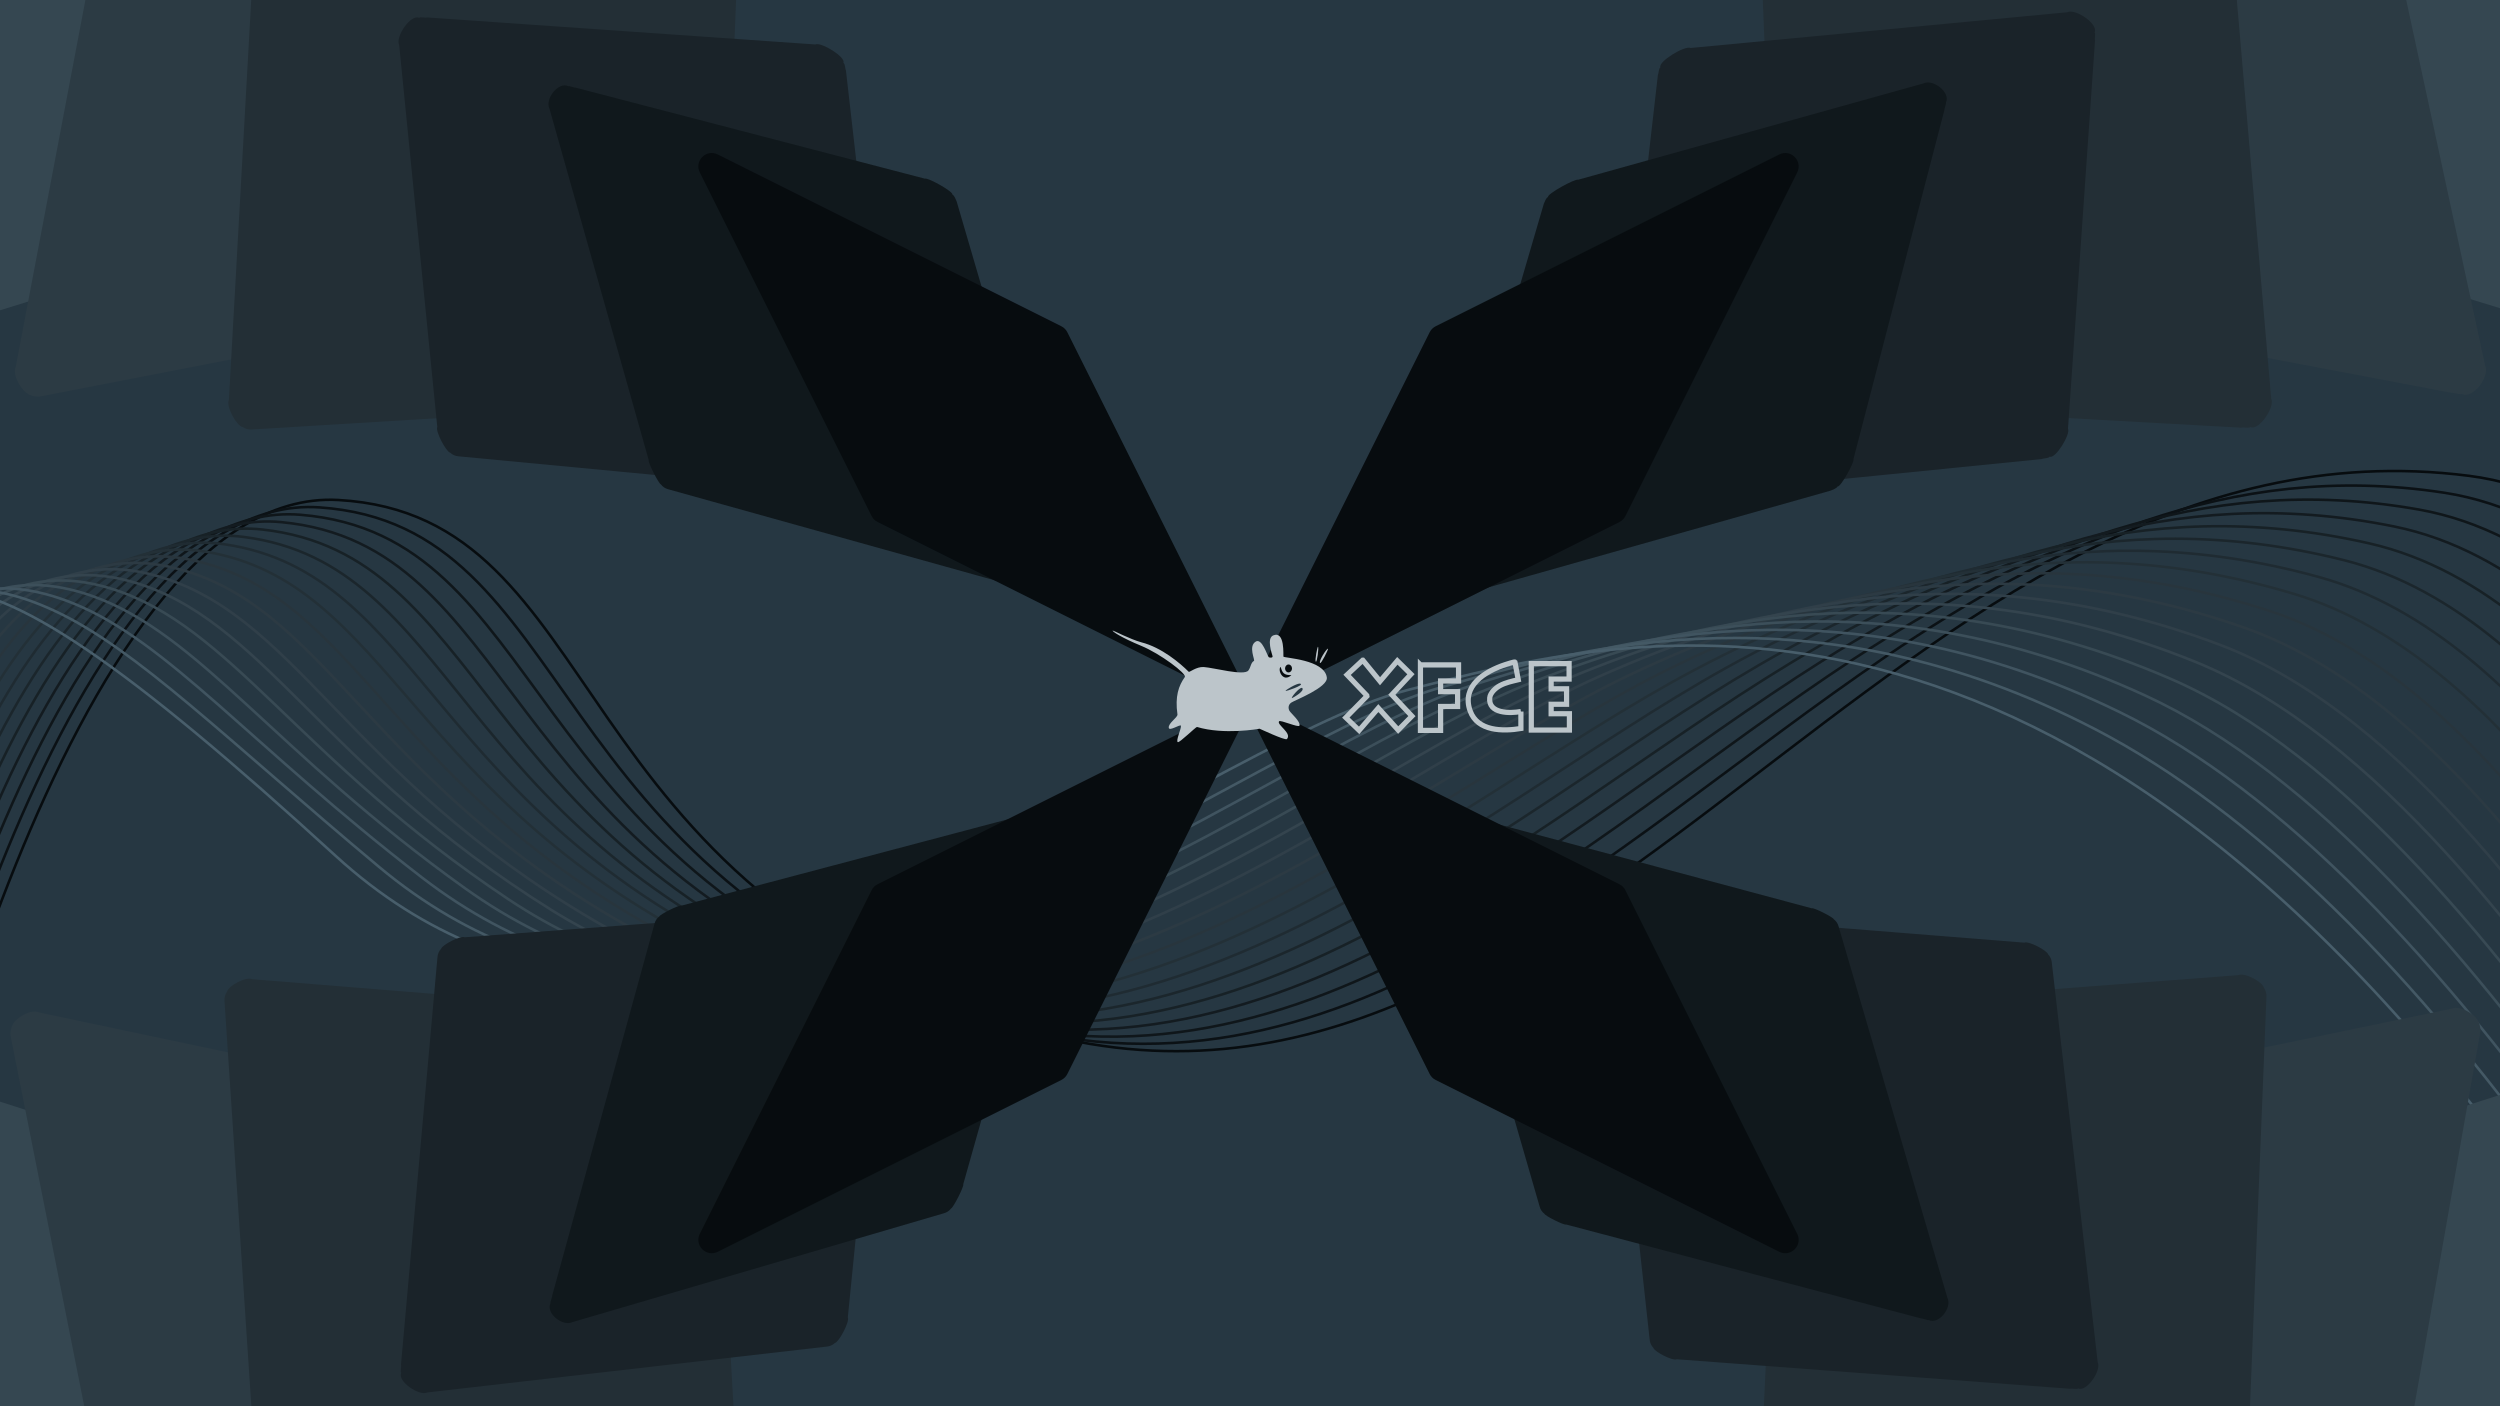 <?xml version="1.0" encoding="UTF-8"?>
<svg
  xmlns="http://www.w3.org/2000/svg"
  xmlns:xlink="http://www.w3.org/1999/xlink"
  xmlns:dc="http://purl.org/dc/elements/1.1/"
  xmlns:rdf="http://www.w3.org/1999/02/22-rdf-syntax-ns#"
  xmlns:cc="http://creativecommons.org/ns#"
  viewBox="0 0 1920 1080">

  <defs>
    <style>
      .uuid-2bb4ad5f-5116-42b2-bd86-72af4195a291 {
        fill: #232f36;
      }

      .uuid-abe4e6dd-f45c-4e48-896b-e4ebc3baf1ea {
        stroke: #131b20;
      }

      .uuid-abe4e6dd-f45c-4e48-896b-e4ebc3baf1ea, .uuid-e6dd7b54-2b59-4f85-b97a-a9d188d93697, .uuid-1f577121-56cf-4359-becd-819f9ad4aa5e, .uuid-476a5b4d-c1e7-496f-81af-c66be8796af8, .uuid-e15fb68a-d361-4fd2-aee4-d1232dcaa8dc, .uuid-76232521-f594-4cfa-a36a-c40f6392cd34, .uuid-d4101c87-824a-44c6-8300-bba1c1e9d5b3, .uuid-abcadcfa-a1d3-4f6d-8bee-bac83b13aefc, .uuid-bb89eced-cf13-4b98-a3a0-651c53261481, .uuid-abfdb11f-fe7c-4242-8c82-1390cd92e662, .uuid-6570fc48-1997-4695-a88c-60f2d2ef7905, .uuid-b6079382-acda-4bd1-ad44-fb387ef589ef, .uuid-f8a9b670-11f2-4a06-9321-b2576c40c15a, .uuid-58123835-65d2-4e1d-8efb-b61374ca184f, .uuid-46c85652-b044-4f72-b843-c0e620b40e8b, .uuid-21fbf5a5-0ada-4ca4-9d24-cb68a840ffe2, .uuid-a465f8c3-1eed-460e-8136-78d90839f709, .uuid-4c3b0832-cd85-4914-82ee-b067b61aa48f, .uuid-0068bc5c-1430-4fc6-9554-06ebb37afce2 {
        fill: none;
      }

      .uuid-abe4e6dd-f45c-4e48-896b-e4ebc3baf1ea, .uuid-e6dd7b54-2b59-4f85-b97a-a9d188d93697, .uuid-476a5b4d-c1e7-496f-81af-c66be8796af8, .uuid-e15fb68a-d361-4fd2-aee4-d1232dcaa8dc, .uuid-76232521-f594-4cfa-a36a-c40f6392cd34, .uuid-d4101c87-824a-44c6-8300-bba1c1e9d5b3, .uuid-abcadcfa-a1d3-4f6d-8bee-bac83b13aefc, .uuid-bb89eced-cf13-4b98-a3a0-651c53261481, .uuid-abfdb11f-fe7c-4242-8c82-1390cd92e662, .uuid-6570fc48-1997-4695-a88c-60f2d2ef7905, .uuid-b6079382-acda-4bd1-ad44-fb387ef589ef, .uuid-f8a9b670-11f2-4a06-9321-b2576c40c15a, .uuid-58123835-65d2-4e1d-8efb-b61374ca184f, .uuid-46c85652-b044-4f72-b843-c0e620b40e8b, .uuid-21fbf5a5-0ada-4ca4-9d24-cb68a840ffe2, .uuid-a465f8c3-1eed-460e-8136-78d90839f709, .uuid-4c3b0832-cd85-4914-82ee-b067b61aa48f {
        stroke-width: 2px;
      }

      .uuid-abe4e6dd-f45c-4e48-896b-e4ebc3baf1ea, .uuid-e6dd7b54-2b59-4f85-b97a-a9d188d93697, .uuid-476a5b4d-c1e7-496f-81af-c66be8796af8, .uuid-e15fb68a-d361-4fd2-aee4-d1232dcaa8dc, .uuid-76232521-f594-4cfa-a36a-c40f6392cd34, .uuid-d4101c87-824a-44c6-8300-bba1c1e9d5b3, .uuid-abcadcfa-a1d3-4f6d-8bee-bac83b13aefc, .uuid-bb89eced-cf13-4b98-a3a0-651c53261481, .uuid-abfdb11f-fe7c-4242-8c82-1390cd92e662, .uuid-6570fc48-1997-4695-a88c-60f2d2ef7905, .uuid-b6079382-acda-4bd1-ad44-fb387ef589ef, .uuid-f8a9b670-11f2-4a06-9321-b2576c40c15a, .uuid-58123835-65d2-4e1d-8efb-b61374ca184f, .uuid-46c85652-b044-4f72-b843-c0e620b40e8b, .uuid-21fbf5a5-0ada-4ca4-9d24-cb68a840ffe2, .uuid-a465f8c3-1eed-460e-8136-78d90839f709, .uuid-4c3b0832-cd85-4914-82ee-b067b61aa48f, .uuid-0068bc5c-1430-4fc6-9554-06ebb37afce2 {
        stroke-miterlimit: 10;
      }

      .uuid-e6dd7b54-2b59-4f85-b97a-a9d188d93697 {
        stroke: #384a54;
      }

      .uuid-c056a3aa-ede6-4c21-88b5-a9b072802378 {
        fill: #10181c;
      }

      .uuid-8d532b72-d564-4535-b51b-3faea32237b2 {
        fill: #3f525e;
      }

      .uuid-6e642bd4-9e09-48f5-adf4-a8f1d6f18bfd {
        clip-path: url(#uuid-22d49902-983a-4238-8dd2-a1dd4372daec);
      }

      .uuid-476a5b4d-c1e7-496f-81af-c66be8796af8 {
        stroke: #0b1115;
      }

      .uuid-e15fb68a-d361-4fd2-aee4-d1232dcaa8dc {
        stroke: #172126;
      }

      .uuid-76232521-f594-4cfa-a36a-c40f6392cd34 {
        stroke: #1b262c;
      }

      .uuid-d4101c87-824a-44c6-8300-bba1c1e9d5b3 {
        stroke: #445965;
      }

      .uuid-abcadcfa-a1d3-4f6d-8bee-bac83b13aefc {
        stroke: #34444e;
      }

      .uuid-bb89eced-cf13-4b98-a3a0-651c53261481 {
        stroke: #2c3a43;
      }

      .uuid-f63b650d-87b1-4b2e-bd07-90223deb682d {
        fill: #bcc5ca;
        fill-rule: evenodd;
      }

      .uuid-abfdb11f-fe7c-4242-8c82-1390cd92e662 {
        stroke: #3c4f5a;
      }

      .uuid-5a13e696-4119-42a7-a4db-08cccb44b19c {
        fill: #070c0f;
      }

      .uuid-229ad428-641c-4583-b9cf-1a0f6493e6a7 {
        clip-path: url(#uuid-17fb6de6-cd7c-4f08-8c69-cc6489840775);
      }

      .uuid-c4405d1c-8c52-435d-aadf-51c7e0e05398 {
        fill: #485e6b;
      }

      .uuid-6570fc48-1997-4695-a88c-60f2d2ef7905 {
        stroke: #28353d;
      }

      .uuid-b6079382-acda-4bd1-ad44-fb387ef589ef {
        stroke: #233037;
      }

      .uuid-f8a9b670-11f2-4a06-9321-b2576c40c15a {
        stroke: #0f161a;
      }

      .uuid-58123835-65d2-4e1d-8efb-b61374ca184f {
        stroke: #303f49;
      }

      .uuid-46c85652-b044-4f72-b843-c0e620b40e8b {
        stroke: #485e6b;
      }

      .uuid-21fbf5a5-0ada-4ca4-9d24-cb68a840ffe2 {
        stroke: #1f2b32;
      }

      .uuid-af8fdb35-e1cf-43f1-b52e-80d4d6771d22 {
        fill: #354751;
      }

      .uuid-a465f8c3-1eed-460e-8136-78d90839f709 {
        stroke: #405460;
      }

      .uuid-4c3b0832-cd85-4914-82ee-b067b61aa48f {
        stroke: #070c0f;
      }

      .uuid-0068bc5c-1430-4fc6-9554-06ebb37afce2 {
        stroke: #bcc5ca;
        stroke-width: 4px;
      }

      .uuid-65bec9aa-27f2-41f2-bfb8-6a21477230cf {
        fill: #2c3b44;
      }

      .uuid-3ad58a47-67e0-4ef2-9021-8c7d6efc98dc {
        fill: #263742;
      }

      .uuid-720b983c-1cf8-49cb-96e3-2f3b9b916825 {
        fill: #1a2329;
      }
    </style>
    <clipPath id="uuid-17fb6de6-cd7c-4f08-8c69-cc6489840775">
      <rect class="uuid-1f577121-56cf-4359-becd-819f9ad4aa5e" width="1920" height="1080"/>
    </clipPath>
    <clipPath id="uuid-22d49902-983a-4238-8dd2-a1dd4372daec">
      <rect class="uuid-1f577121-56cf-4359-becd-819f9ad4aa5e" x="0" y="0" width="1920" height="1080"/>
    </clipPath>
  </defs>
  <g id="uuid-9a457faf-5bf3-4ce0-871d-e7d20286728b" data-name="Layer 1">
    <rect class="uuid-3ad58a47-67e0-4ef2-9021-8c7d6efc98dc" width="1920" height="1080"/>
  </g>
  <g id="uuid-1407bcc5-49dc-4b7b-9076-ca1e6e28aa72" data-name="Layer 6">
    <g class="uuid-229ad428-641c-4583-b9cf-1a0f6493e6a7">
      <g>
        <path class="uuid-4c3b0832-cd85-4914-82ee-b067b61aa48f" d="M-77.903,952.774S49.645,372.194,259.839,384s166.242,300.867,528.387,406.452c426.194,124.258,668.928-481.176,1107.871-425.032,199.742,25.548,296.129,318.194,296.129,318.194"/>
        <path class="uuid-476a5b4d-c1e7-496f-81af-c66be8796af8" d="M-82.839,932.524c2.657-9.104,123.928-556.877,328.146-542.85,200.37,13.763,165.174,283.136,509.761,392.453,271.132,86.014,477.651-131.604,693.289-277.919,126.029-85.193,263.485-151.125,428.597-125.819,194.224,29.768,292.75,309.256,300.972,320.974"/>
        <path class="uuid-f8a9b670-11f2-4a06-9321-b2576c40c15a" d="M-87.774,912.274c5.315-18.208,120.282-533.211,318.55-516.926,190.533,15.65,164.031,266.154,491.135,378.453,272.824,93.664,489.537-128.451,701.947-267.875,124.913-81.386,264.961-144.697,433.955-114.567,188.688,33.641,289.371,300.318,305.816,323.754"/>
        <path class="uuid-abe4e6dd-f45c-4e48-896b-e4ebc3baf1ea" d="M-92.71,892.024c7.972-27.312,116.612-509.587,308.954-491.002,180.682,17.459,162.787,249.898,472.509,364.454,274.629,101.576,501.094-125.816,710.605-257.832,123.605-77.885,266.393-138.43,439.312-103.316,183.151,37.191,285.992,291.381,310.659,326.534"/>
        <path class="uuid-e15fb68a-d361-4fd2-aee4-d1232dcaa8dc" d="M-97.645,871.774c10.629-36.415,112.917-486.015,299.358-465.077,170.819,19.183,161.417,234.343,453.884,350.455,276.509,109.777,512.907-122.803,719.264-247.788,122.445-74.163,267.8-132.334,444.669-92.065,177.625,40.442,282.613,282.443,315.503,329.314"/>
        <path class="uuid-76232521-f594-4cfa-a36a-c40f6392cd34" d="M-102.581,851.524c13.287-45.519,109.198-462.503,289.763-439.153,160.944,20.812,159.899,219.457,435.258,336.456,278.425,118.302,524.739-119.769,727.922-237.745,121.296-70.43,269.202-126.423,450.026-80.813,172.124,43.415,279.234,273.505,320.346,332.094"/>
        <path class="uuid-21fbf5a5-0ada-4ca4-9d24-cb68a840ffe2" d="M-107.516,831.274c15.944-54.623,105.456-439.063,280.167-413.229,151.062,22.337,158.212,205.207,416.632,322.457,280.327,127.189,536.59-116.713,736.58-227.701,120.158-66.684,270.618-120.708,455.384-69.562,166.658,46.134,275.855,264.568,325.19,334.874"/>
        <path class="uuid-b6079382-acda-4bd1-ad44-fb387ef589ef" d="M-112.452,811.024c18.601-63.727,101.696-415.711,270.571-387.305,141.175,23.747,156.335,191.557,398.006,308.458,282.16,136.486,548.46-113.633,745.238-217.658,119.031-62.925,272.069-115.204,460.741-58.31,161.238,48.621,272.476,255.63,330.033,337.654"/>
        <path class="uuid-6570fc48-1997-4695-a88c-60f2d2ef7905" d="M-117.387,790.774c21.259-72.831,97.923-392.465,260.975-361.381,131.287,25.028,154.25,178.469,379.38,294.459,283.856,146.247,560.348-110.525,753.896-207.615,117.915-59.15,273.575-109.922,466.098-47.059,155.871,50.895,269.096,246.692,334.877,340.434"/>
        <path class="uuid-bb89eced-cf13-4b98-a3a0-651c53261481" d="M-122.323,770.524c23.916-81.935,94.145-369.349,251.379-335.457,121.407,26.17,151.936,165.899,360.754,280.46,285.333,156.538,572.253-107.387,762.554-197.571,116.809-55.356,275.159-104.877,471.455-35.808,150.568,52.979,265.717,237.755,339.72,343.214"/>
        <path class="uuid-58123835-65d2-4e1d-8efb-b61374ca184f" d="M-127.258,750.274c26.573-91.039,90.378-346.395,241.783-309.532,111.543,27.157,149.374,153.806,342.128,266.461,286.492,167.44,584.176-104.216,771.212-187.528,115.714-51.543,276.843-100.082,476.813-24.556,145.334,54.891,262.338,228.817,344.564,345.994"/>
        <path class="uuid-abcadcfa-a1d3-4f6d-8bee-bac83b13aefc" d="M-132.194,730.024c29.231-100.142,86.643-323.642,232.187-283.608,101.708,27.976,146.54,142.139,323.502,252.462,287.205,179.05,596.113-101.008,779.871-177.484,114.628-47.706,278.651-95.552,482.17-13.305,140.178,56.65,258.959,219.88,349.407,348.774"/>
        <path class="uuid-e6dd7b54-2b59-4f85-b97a-a9d188d93697" d="M-137.129,709.774c31.888-109.246,82.976-301.144,222.591-257.684,91.922,28.613,143.409,130.847,304.876,238.462,287.31,191.488,608.064-97.76,788.529-167.441,113.55-43.844,280.61-91.301,487.527-2.053,135.107,58.274,255.58,210.942,354.25,351.555"/>
        <path class="uuid-abfdb11f-fe7c-4242-8c82-1390cd92e662" d="M-142.065,689.524c34.545-118.35,79.428-278.97,212.995-231.76,82.208,29.057,139.95,119.87,286.251,224.463,286.599,204.896,620.026-94.468,797.187-157.398,112.48-39.954,282.745-87.342,492.885,9.198,130.126,59.781,252.201,202.004,359.094,354.335"/>
        <path class="uuid-a465f8c3-1eed-460e-8136-78d90839f709" d="M-147,669.274c37.203-127.454,76.085-257.217,203.4-205.836,72.602,29.3,136.124,109.138,267.625,210.464,284.796,219.447,631.994-91.13,805.845-147.354,111.415-36.032,285.086-83.688,498.242,20.45,125.244,61.188,248.822,193.067,363.937,357.115"/>
        <path class="uuid-d4101c87-824a-44c6-8300-bba1c1e9d5b3" d="M-151.935,649.024c39.86-136.558,73.078-236.006,193.804-179.911,63.157,29.346,131.884,98.567,248.999,196.465,281.536,235.34,644.05-87.453,814.503-137.311,110.407-31.889,287.662-80.354,503.599,31.701,120.467,62.513,245.443,184.129,368.781,359.895"/>
        <path class="uuid-46c85652-b044-4f72-b843-c0e620b40e8b" d="M-156.871,628.774c62.71-214.839,94.065-264.734,414.581,28.479,276.335,252.795,655.935-84.3,823.161-127.267,167.226-42.968,502.839-135.534,882.581,405.627"/>
      </g>
    </g>
  </g>
  <g id="uuid-667a5cec-e71a-4f53-b553-25cd752e4d8a" data-name="Layer 5">
    <path class="uuid-0068bc5c-1430-4fc6-9554-06ebb37afce2" d="M1046.633,507.016l13.22,16.185,13.303-15.685,10.462,10.296-14.701,15.723,15.434,16.444-10.536,10.713-15.239-16.896-14.754,17.137-10.22-9.826,16.158-16.442-.092-.557-15.119-15.847,12.084-11.245ZM1176.038,509.675v51.034h29.266v-12.577h-14.028v-7.256h11.852v-11.852h-11.852v-7.498h13.787v-11.852h-29.024ZM1168.056,546.439c-8.12,1.517-25.209,1.83-23.942-10.518.405-3.951,4.529-7.564,7.817-9.356,4.362-2.378,9.301-3.377,14.09-4.54l-2.565-13.554c-.349-.335-6.592,1.681-7.544,1.999-15.541,5.195-33.778,16.303-26.801,35.611,5.661,15.666,25.166,15.682,38.945,13.419v-13.061ZM1090.9,510.643v50.309h15.48v-18.382h13.061v-11.368h-13.061v-8.224h13.787v-12.335h-29.266Z"/>
  </g>
  <g id="uuid-71836482-4014-4f17-8874-fa9fa32fb83b" data-name="Layer 4">
    <g class="uuid-6e642bd4-9e09-48f5-adf4-a8f1d6f18bfd">
      <g>
        <g>
          <path class="uuid-c4405d1c-8c52-435d-aadf-51c7e0e05398" d="M2169.071-254.579l-449.35-224.675c-15.05-7.525-31.016,8.441-23.491,23.491L1920.905-6.413c1.694,3.388,4.442,6.136,7.83,7.83l449.35,224.675c15.05,7.525,31.016-8.441,23.491-23.491l-224.675-449.35c-1.694-3.388-4.442-6.136-7.83-7.83Z"/>
          <path class="uuid-8d532b72-d564-4535-b51b-3faea32237b2" d="M1610.295-353.664c-.284.142,3.453,8.309,3.311,8.593l158.604,392.605c-.461.922,11.286,24.199,12.129,24.406,1.764,2.981,4.466,5.309,7.711,6.591l414.441,169.522c.284-.142,8.93,3.835,9.072,3.551,12.9,6.45,28.065-10.195,21.615-23.095l-175.588-419.139c-1.452-2.904-3.429-6.016-6.333-7.468.631-1.263-34.294-19.395-35.557-18.764l-385.983-158.58c-12.9-6.45-29.872,8.879-23.422,21.778Z"/>
          <path class="uuid-af8fdb35-e1cf-43f1-b52e-80d4d6771d22" d="M1524.387-251.584c-.569.284,2.277,7.359,1.993,7.927l110.179,371.152c-.922,1.843,9.555,22.364,11.24,22.778,1.834,2.574,4.49,4.483,7.592,5.352l389.348,119.278c.569-.284,8.042,2.761,8.326,2.192,10.75,5.375,25.114-11.949,19.739-22.699l-126.5-388.928c-1.21-2.42-2.416-5.896-4.837-7.106,1.263-2.525-29.404-19.198-31.93-17.936l-361.799-112.077c-10.75-5.375-28.728,9.316-23.353,20.066Z"/>
          <path class="uuid-65bec9aa-27f2-41f2-bfb8-6a21477230cf" d="M1438.506-149.524c-.853.426,1.101,6.409.675,7.261l61.755,349.699c-1.382,2.765,7.823,20.529,10.352,21.151,1.904,2.166,4.514,3.656,7.473,4.113l364.256,69.034c.853-.426,7.154,1.687,7.581.834,8.6,4.3,22.163-13.703,17.863-22.303l-77.413-358.717c-.968-1.936-1.403-5.776-3.34-6.744,1.894-3.788-24.515-19.001-28.303-17.108l-337.614-65.574c-8.6-4.3-27.584,9.754-23.285,18.354Z"/>
          <path class="uuid-2bb4ad5f-5116-42b2-bd86-72af4195a291" d="M1352.794-47.557c-1.137.569-.075,5.459-.644,6.596l13.33,328.246c-1.843,3.686,6.092,18.694,9.463,19.523,1.974,1.759,4.538,2.83,7.354,2.874l339.164,18.789c1.137-.569,6.267.613,6.835-.524,6.45,3.225,19.212-15.457,15.987-21.907l-28.326-328.506c-.726-1.452-.391-5.656-1.843-6.382,2.525-5.05-19.625-18.805-24.676-16.279l-313.43-19.071c-6.45-3.225-26.441,10.192-23.216,16.642Z"/>
          <path class="uuid-720b983c-1cf8-49cb-96e3-2f3b9b916825" d="M1275.198,51.778c-1.421.711-1.251,4.509-1.962,5.93l-35.094,306.793c-2.304,4.608,4.6,16.154,8.575,17.895,2.244.983,4.562,2.003,7.236,1.634l314.072-31.455c1.421-.711,5.379-.461,6.09-1.882,4.3,2.15,16.261-17.211,14.111-21.511l20.761-298.295c-.484-.968.622-5.536-.346-6.02,3.157-6.313-14.736-18.608-21.049-15.451l-289.246,27.432c-4.3-2.15-25.297,10.629-23.147,14.929Z"/>
          <path class="uuid-c056a3aa-ede6-4c21-88b5-a9b072802378" d="M1188.923,151.249c-1.706.853-2.427,3.559-3.28,5.264l-83.519,285.34c-2.765,5.529,2.761,14.576,7.686,16.267,2.19.752,4.586,1.176,7.117.395l288.98-81.699c1.706-.853,4.491-1.535,5.344-3.24,2.15,1.075,13.311-18.965,12.236-21.115l69.849-268.083c-.242-.484,1.635-5.416,1.151-5.658,3.788-7.576-9.846-18.411-17.422-14.623l-265.062,73.936c-2.15-1.075-24.153,11.067-23.078,13.217Z"/>
          <path class="uuid-5a13e696-4119-42a7-a4db-08cccb44b19c" d="M1248.322,396.312l131.944-263.887c4.419-8.838-4.957-18.214-13.795-13.795l-263.887,131.944c-1.99.995-3.603,2.608-4.598,4.598l-131.944,263.887c-4.419,8.838,4.957,18.214,13.795,13.795l263.887-131.944c1.99-.995,3.603-2.608,4.598-4.598Z"/>
        </g>
        <g>
          <path class="uuid-c4405d1c-8c52-435d-aadf-51c7e0e05398" d="M-251.37,1334.579l449.35,224.675c15.05,7.525,31.016-8.441,23.491-23.491L-3.204,1086.413c-1.694-3.388-4.442-6.136-7.83-7.83l-449.35-224.675c-15.05-7.525-31.016,8.441-23.491,23.491l224.675,449.35c1.694,3.388,4.442,6.136,7.83,7.83Z"/>
          <path class="uuid-8d532b72-d564-4535-b51b-3faea32237b2" d="M-319.866,850.415l174.14,422.035c1.452,2.904,3.397,6.08,6.301,7.533-.631,1.263,31.612,18.054,32.874,17.423l391.952,158.278c3.408,1.42,6.779,1.446,9.87.784,9.063-1.942,17.064-14.307,12.176-24.083l-158.534-387.45c.631-1.263-17.158-35.501-18.42-34.869-1.452-2.904-4.582-4.872-7.487-6.324l-419.9-175.208c-9.411-4.706-21.125,2.475-23.545,11.001-.956,3.367-1.03,7.109.572,10.882Z"/>
          <path class="uuid-af8fdb35-e1cf-43f1-b52e-80d4d6771d22" d="M-155.822,823.382l123.605,394.719c1.21,2.42,2.352,6.025,4.772,7.235-1.263,2.525,27.169,18.081,29.694,16.818l370.608,109.908c3.172,1.017,6.197.628,8.991-.113,7.465-1.982,15.682-14.847,11.609-22.994l-111.583-363.931c1.263-2.525-15.124-32.62-17.649-31.357-1.21-2.42-4.723-3.608-7.143-4.818l-390.449-125.74c-7.843-3.921-19.854,3.424-22.165,10.439-.997,3.027-1.459,6.359-.29,9.834Z"/>
          <path class="uuid-65bec9aa-27f2-41f2-bfb8-6a21477230cf" d="M8.273,796.276l73.07,367.403c.968,1.936,1.307,5.969,3.243,6.937-1.894,3.788,22.727,18.107,26.515,16.213l349.264,61.537c2.935.615,5.592-.182,8.113-1.01,5.871-1.928,14.301-15.388,11.042-21.905l-64.633-340.412c1.894-3.788-13.091-29.739-16.878-27.845-.968-1.936-4.863-2.344-6.8-3.312L30.209,777.611c-6.274-3.137-18.657,4.366-20.785,9.878-1.045,2.706-1.888,5.609-1.152,8.787Z"/>
          <path class="uuid-2bb4ad5f-5116-42b2-bd86-72af4195a291" d="M172.433,769.096l22.535,340.088c.726,1.452.262,5.914,1.714,6.64-2.525,5.05,18.284,18.134,23.335,15.609l327.92,13.167c2.699.212,5.206-.519,7.234-1.907,4.567-.786,12.919-15.929,10.475-20.817l-17.683-316.893c2.525-5.05-11.057-26.858-16.108-24.332-.726-1.452-5.004-1.08-6.456-1.806l-331.548-26.805c-4.706-2.353-18.343,5.014-19.405,9.317-1.531,2.163-2.317,4.859-2.013,7.74Z"/>
          <path class="uuid-720b983c-1cf8-49cb-96e3-2f3b9b916825" d="M335.955,735.278l-28,312.772c.484.968-.783,5.858.185,6.342-3.157,6.313,13.842,18.161,20.155,15.004l306.576-35.203c2.463-.19,4.672-1.216,6.356-2.804,3.045-.524,11.538-16.469,9.909-19.728l29.268-293.374c3.157-6.313-9.024-23.977-15.337-20.82-.484-.968-5.144.184-6.112-.3l-302.098,22.663c-3.137-1.569-17.317,5.887-18.025,8.755-1.684,1.774-2.746,4.109-2.875,6.693Z"/>
          <path class="uuid-c056a3aa-ede6-4c21-88b5-a9b072802378" d="M502.642,709.446l-78.535,285.456c.242.484-1.828,5.802-1.344,6.044-3.788,7.576,9.399,18.188,16.975,14.4l285.231-83.573c2.226-.592,4.138-1.912,5.477-3.701,1.522-.262,10.157-17.01,9.342-18.639l76.218-269.856c3.788-7.576-6.99-21.095-14.566-17.308-.242-.484-5.285,1.449-5.769,1.207l-272.647,72.131c-1.569-.784-16.291,6.76-16.645,8.194-1.837,1.384-3.175,3.359-3.737,5.646Z"/>
          <path class="uuid-5a13e696-4119-42a7-a4db-08cccb44b19c" d="M669.38,683.688l-131.944,263.887c-4.419,8.838,4.957,18.214,13.795,13.795l263.887-131.944c1.99-.995,3.603-2.608,4.598-4.598l131.944-263.887c4.419-8.838-4.957-18.214-13.795-13.795l-263.887,131.944c-1.99.995-3.603,2.608-4.598,4.598Z"/>
        </g>
        <g>
          <path class="uuid-c4405d1c-8c52-435d-aadf-51c7e0e05398" d="M-254.611-245.2l-224.675,449.35c-7.525,15.05,8.441,31.016,23.491,23.491L-6.445,2.966C-3.057,1.272-.309-1.476,1.385-4.864l224.675-449.35c7.525-15.05-8.441-31.016-23.491-23.491L-246.781-253.03c-3.388,1.694-6.136,4.442-7.83,7.83Z"/>
          <path class="uuid-8d532b72-d564-4535-b51b-3faea32237b2" d="M-138.511-192.319c-1.263-.631-19.054,33.611-18.422,34.874l-158.533,387.444c-4.886,9.773,3.109,22.137,12.168,24.083,3.093.664,6.467.639,9.878-.782L129.436,79.57c3.245-1.282,5.947-3.61,7.711-6.591.843-.207,12.579-23.464,12.119-24.385l158.619-392.634c-.142-.284,3.591-8.443,3.307-8.585,6.45-12.9-10.195-28.065-23.095-21.615L-131.043-198.652c-2.904,1.452-6.016,3.429-7.468,6.333Z"/>
          <path class="uuid-af8fdb35-e1cf-43f1-b52e-80d4d6771d22" d="M-22.423-139.495c-2.525-1.263-18.914,28.835-17.651,31.361l-111.583,363.924c-4.072,8.144,4.142,21.011,11.603,22.996,2.796.744,5.824,1.133,8.998.115l396.361-122.784c3.102-.869,5.758-2.778,7.591-5.352,1.686-.414,12.154-20.918,11.232-22.761l110.192-371.176c-.284-.569,2.558-7.636,1.989-7.92,5.375-10.75-11.949-25.114-22.699-19.739L-15.317-144.331c-2.42,1.21-5.896,2.416-7.106,4.837Z"/>
          <path class="uuid-65bec9aa-27f2-41f2-bfb8-6a21477230cf" d="M93.653-86.752c-3.788-1.894-18.774,24.06-16.88,27.848L12.139,281.5c-3.258,6.515,5.171,19.979,11.039,21.91,2.522.83,5.181,1.627,8.118,1.011l369.866-71.839c2.959-.457,5.569-1.946,7.472-4.112,2.529-.621,11.729-18.372,10.346-21.137l61.765-349.718c-.426-.853,1.525-6.83.672-7.256,4.3-8.6-13.703-22.163-22.303-17.863L100.397-90.091c-1.936.968-5.776,1.403-6.744,3.34Z"/>
          <path class="uuid-2bb4ad5f-5116-42b2-bd86-72af4195a291" d="M209.589-34.099c-5.05-2.525-18.634,19.284-16.109,24.334l-17.685,316.884c-2.443,4.886,5.91,20.034,10.475,20.823,2.029,1.39,4.538,2.121,7.238,1.908l343.371-20.893c2.816-.044,5.379-1.115,7.353-2.873,3.372-.828,11.303-15.826,9.46-19.513l13.338-328.26c-.569-1.137.491-6.023-.646-6.592,3.225-6.45-15.457-19.212-21.907-15.987l-328.506,28.326c-1.452.726-5.656.391-6.382,1.843Z"/>
          <path class="uuid-720b983c-1cf8-49cb-96e3-2f3b9b916825" d="M321.901,13.727c-6.313-3.157-18.494,14.508-15.338,20.821l29.264,293.364c-1.629,3.258,6.867,19.21,9.91,19.736,1.684,1.59,3.895,2.615,6.358,2.805l316.877,30.053c2.673.368,4.989-.652,7.233-1.634,3.976-1.74,10.878-13.28,8.573-17.888l-35.09-306.803c-.711-1.421-.542-5.216-1.963-5.927,2.15-4.3-17.211-16.261-21.511-14.111L327.921,13.381c-.968.484-5.536-.622-6.02.346Z"/>
          <path class="uuid-c056a3aa-ede6-4c21-88b5-a9b072802378" d="M436.575,66.215c-7.576-3.788-18.354,9.733-14.566,17.308l76.213,269.844c-.814,1.629,7.824,18.386,9.346,18.649,1.34,1.79,3.252,3.109,5.478,3.702l290.382,80.998c2.529.781,4.925.356,7.114-.395,4.927-1.69,10.452-10.734,7.687-16.264l-83.517-285.345c-.853-1.706-1.575-4.41-3.281-5.263,1.075-2.15-18.965-13.311-21.115-12.236l-268.083-69.849c-.484.242-5.416-1.635-5.658-1.151Z"/>
          <path class="uuid-5a13e696-4119-42a7-a4db-08cccb44b19c" d="M815.118,250.573l-263.887-131.944c-8.838-4.419-18.214,4.957-13.795,13.795l131.944,263.887c.995,1.99,2.608,3.603,4.598,4.598l263.887,131.944c8.838,4.419,18.214-4.957,13.795-13.795l-131.944-263.887c-.995-1.99-2.608-3.603-4.598-4.598Z"/>
        </g>
        <g>
          <path class="uuid-c4405d1c-8c52-435d-aadf-51c7e0e05398" d="M2172.312,1325.2l224.675-449.35c7.525-15.05-8.441-31.016-23.491-23.491l-449.35,224.675c-3.388,1.694-6.136,4.442-7.83,7.83l-224.675,449.35c-7.525,15.05,8.441,31.016,23.491,23.491l449.35-224.675c3.388-1.694,6.136-4.442,7.83-7.83Z"/>
          <path class="uuid-8d532b72-d564-4535-b51b-3faea32237b2" d="M1789.245,1001.336c-3.238,1.285-5.932,3.611-7.691,6.586-.854.197-12.924,24.102-12.459,25.031l-162.262,399.921c-1.599,3.767-1.526,7.503-.576,10.866,2.413,8.535,14.129,15.724,23.546,11.015l419.904-175.205c2.904-1.452,6.033-3.42,7.485-6.325,1.263.631,18.054-31.612,17.423-32.874l158.278-391.952c1.562-3.692,1.512-7.352.625-10.66-2.319-8.645-14.166-15.998-23.658-11.252l-420.614,174.85Z"/>
          <path class="uuid-af8fdb35-e1cf-43f1-b52e-80d4d6771d22" d="M1654.344,925.638c-3.087.877-5.728,2.781-7.551,5.342-1.707.393-12.469,21.447-11.539,23.305l-113.228,377.249c-1.167,3.471-.706,6.798.287,9.821,2.305,7.022,14.315,14.374,22.163,10.45l390.457-125.736c2.42-1.21,5.93-2.399,7.14-4.82,2.525,1.263,18.081-27.169,16.818-29.694l109.908-370.608c1.136-3.409.692-6.672-.246-9.65-2.241-7.114-14.42-14.639-22.33-10.684l-391.878,125.025Z"/>
          <path class="uuid-65bec9aa-27f2-41f2-bfb8-6a21477230cf" d="M1519.442,849.939c-2.937.468-5.524,1.95-7.412,4.098-2.561.59-12.013,18.791-10.62,21.578l-64.194,354.576c-.735,3.175.108,6.073,1.149,8.777,2.125,5.518,14.502,13.024,20.78,9.885l361.011-76.266c1.936-.968,5.827-1.378,6.795-3.314,3.788,1.894,18.107-22.727,16.213-26.515l61.537-349.264c.71-3.125-.122-5.973-1.116-8.64-2.085-5.591-14.674-13.28-21.002-10.117l-363.142,75.201Z"/>
          <path class="uuid-2bb4ad5f-5116-42b2-bd86-72af4195a291" d="M1384.544,774.303c-2.787.059-5.32,1.12-7.272,2.854-3.415.786-11.558,16.136-9.7,19.852l-15.159,331.904c-.302,2.879.483,5.571,2.011,7.732,1.058,4.307,14.688,11.674,19.397,9.319l331.565-26.796c1.452-.726,5.724-.357,6.45-1.809,5.05,2.525,18.134-18.284,15.609-23.335l13.167-327.92c.283-2.841-.489-5.495-1.987-7.629-1.004-4.361-14.928-11.921-19.674-9.549l-334.406,25.376Z"/>
          <path class="uuid-720b983c-1cf8-49cb-96e3-2f3b9b916825" d="M1248.947,699.507c-2.636-.35-5.116.289-7.133,1.61-4.269.983-11.103,13.481-8.781,18.126l33.875,309.232c.13,2.582,1.191,4.915,2.874,6.688.705,2.871,14.875,10.324,18.014,8.754l302.118,22.673c.968-.484,5.621.665,6.105-.303,6.313,3.157,18.161-13.842,15.004-20.155l-35.203-306.576c-.143-2.557-1.196-4.864-2.857-6.619-.669-2.907-15.182-10.563-18.346-8.981l-305.67-24.449Z"/>
          <path class="uuid-c056a3aa-ede6-4c21-88b5-a9b072802378" d="M1114.378,623.271c-2.486-.759-4.837-.346-6.993.366-4.992,1.647-10.648,10.825-7.861,16.4l82.909,286.56c.563,2.286,1.9,4.259,3.736,5.643.353,1.436,15.061,8.974,16.631,8.189l272.672,72.143c.484-.242,5.518,1.686,5.76,1.202,7.576,3.788,18.188-9.399,14.4-16.975l-83.573-285.231c-.569-2.274-1.902-4.234-3.728-5.609-.335-1.454-15.435-9.204-17.017-8.413l-276.934-74.274Z"/>
          <path class="uuid-5a13e696-4119-42a7-a4db-08cccb44b19c" d="M1102.583,829.427l263.887,131.944c8.838,4.419,18.214-4.957,13.795-13.795l-131.944-263.887c-.995-1.99-2.608-3.603-4.598-4.598l-263.887-131.944c-8.838-4.419-18.214,4.957-13.795,13.795l131.944,263.887c.995,1.99,2.608,3.603,4.598,4.598Z"/>
        </g>
      </g>
    </g>
  </g>
  <g id="uuid-13c708da-c599-4af5-921e-40f39be14587" data-name="Layer 3">
    <g id="uuid-b1a8b313-8b3b-4fcc-b2db-cb6d61d85627" data-name="layer8">
      <g id="uuid-f7216de8-6793-442c-9cab-1a4ecce1e88f" data-name="layer10">
        <path id="uuid-53641579-fc1b-4ff5-94e0-c45c8731c323" data-name="path13" class="uuid-f63b650d-87b1-4b2e-bd07-90223deb682d" d="M1019.922,498.227c-.855-.707-7.56,9.871-6.077,10.969.891.667,6.459-10.592,6.077-10.969Z"/>
        <path id="uuid-71fcb525-e4bc-4723-ab10-fdff1aa771be" data-name="path18" class="uuid-f63b650d-87b1-4b2e-bd07-90223deb682d" d="M1012.214,496.745c-.423-.491-2.669,10.909-1.63,11.413.891.667,2.444-10.82,1.63-11.413Z"/>
        <path id="uuid-76a96b8f-b6d5-4075-974c-85e2b8c01c0b" data-name="path14" class="uuid-f63b650d-87b1-4b2e-bd07-90223deb682d" d="M854.589,484.258c-.878.481,7.026,5.634,21.794,11.714,14.769,6.08,35.171,21.49,33.571,23.977-4.797,6.756-7.626,14.837-5.674,28.679.352,2.436-7.22,6.667-6.67,10.343.461,2.797,8.464-2.773,9.339-1.673.535,1.974-4.282,11.964-2.335,12.678,1.424.423,13.943-11.879,14.67-11.674,20.645,6.241,47.506,1.528,48.026,1.331-.049-.108,19.329,9.11,21.013,8.008,4.248-4.6-8.051-11.084-6-13.674.899-1.356,14.98,5.091,15.674,3.331,1.01-3.047-6.538-9.444-7.674-11.339-.987-1.747-1.202-4.569,1.331-6.335,2.533-1.766,28.434-11.672,27.348-19.339-1.878-13.931-32.848-14.836-33.348-16.009-.235-.551,1.363-19.922-7.674-16.343-5.564,2.071-1.021,14.413-.661,16.009.332,1.469-2.475,1.314-3.004.669-1.18-1.441-5.077-14.306-9.674-12.008-6.447,3.554-.38,14.645-1.665,15.005-2.388,1.335-2.253,4.595-4.168,7.251-3.157,4.524-26.779-2.119-34.416-2.582-5.591-.33-10.938,4.257-11.443,3.673-6.807-6.817-20.891-18.687-36.32-22.63-8.653-2.348-21.525-9.147-22.041-9.06ZM989.599,510.323c1.476,0,2.669,1.363,2.669,3.044s-1.193,3.044-2.669,3.044-2.677-1.363-2.677-3.044,1.201-3.044,2.677-3.044ZM983.599,512.171c1.136,4.904,2.91,6.467,8.231,6.311-6.774,6.211-10.89-4.431-8.231-6.311h0ZM998.245,524.993c.277.011.491.074.63.207,2.669.967-11.468,6.058-11.562,5.339-.147-.513,8.254-5.648,10.933-5.546ZM999.679,528.252c.146-.011.275.008.382.064,2.519,2.503-7.975,8.052-7.857,7.857-.846-.511,5.283-7.751,7.474-7.921Z"/>
      </g>
    </g>
  </g>


</svg>